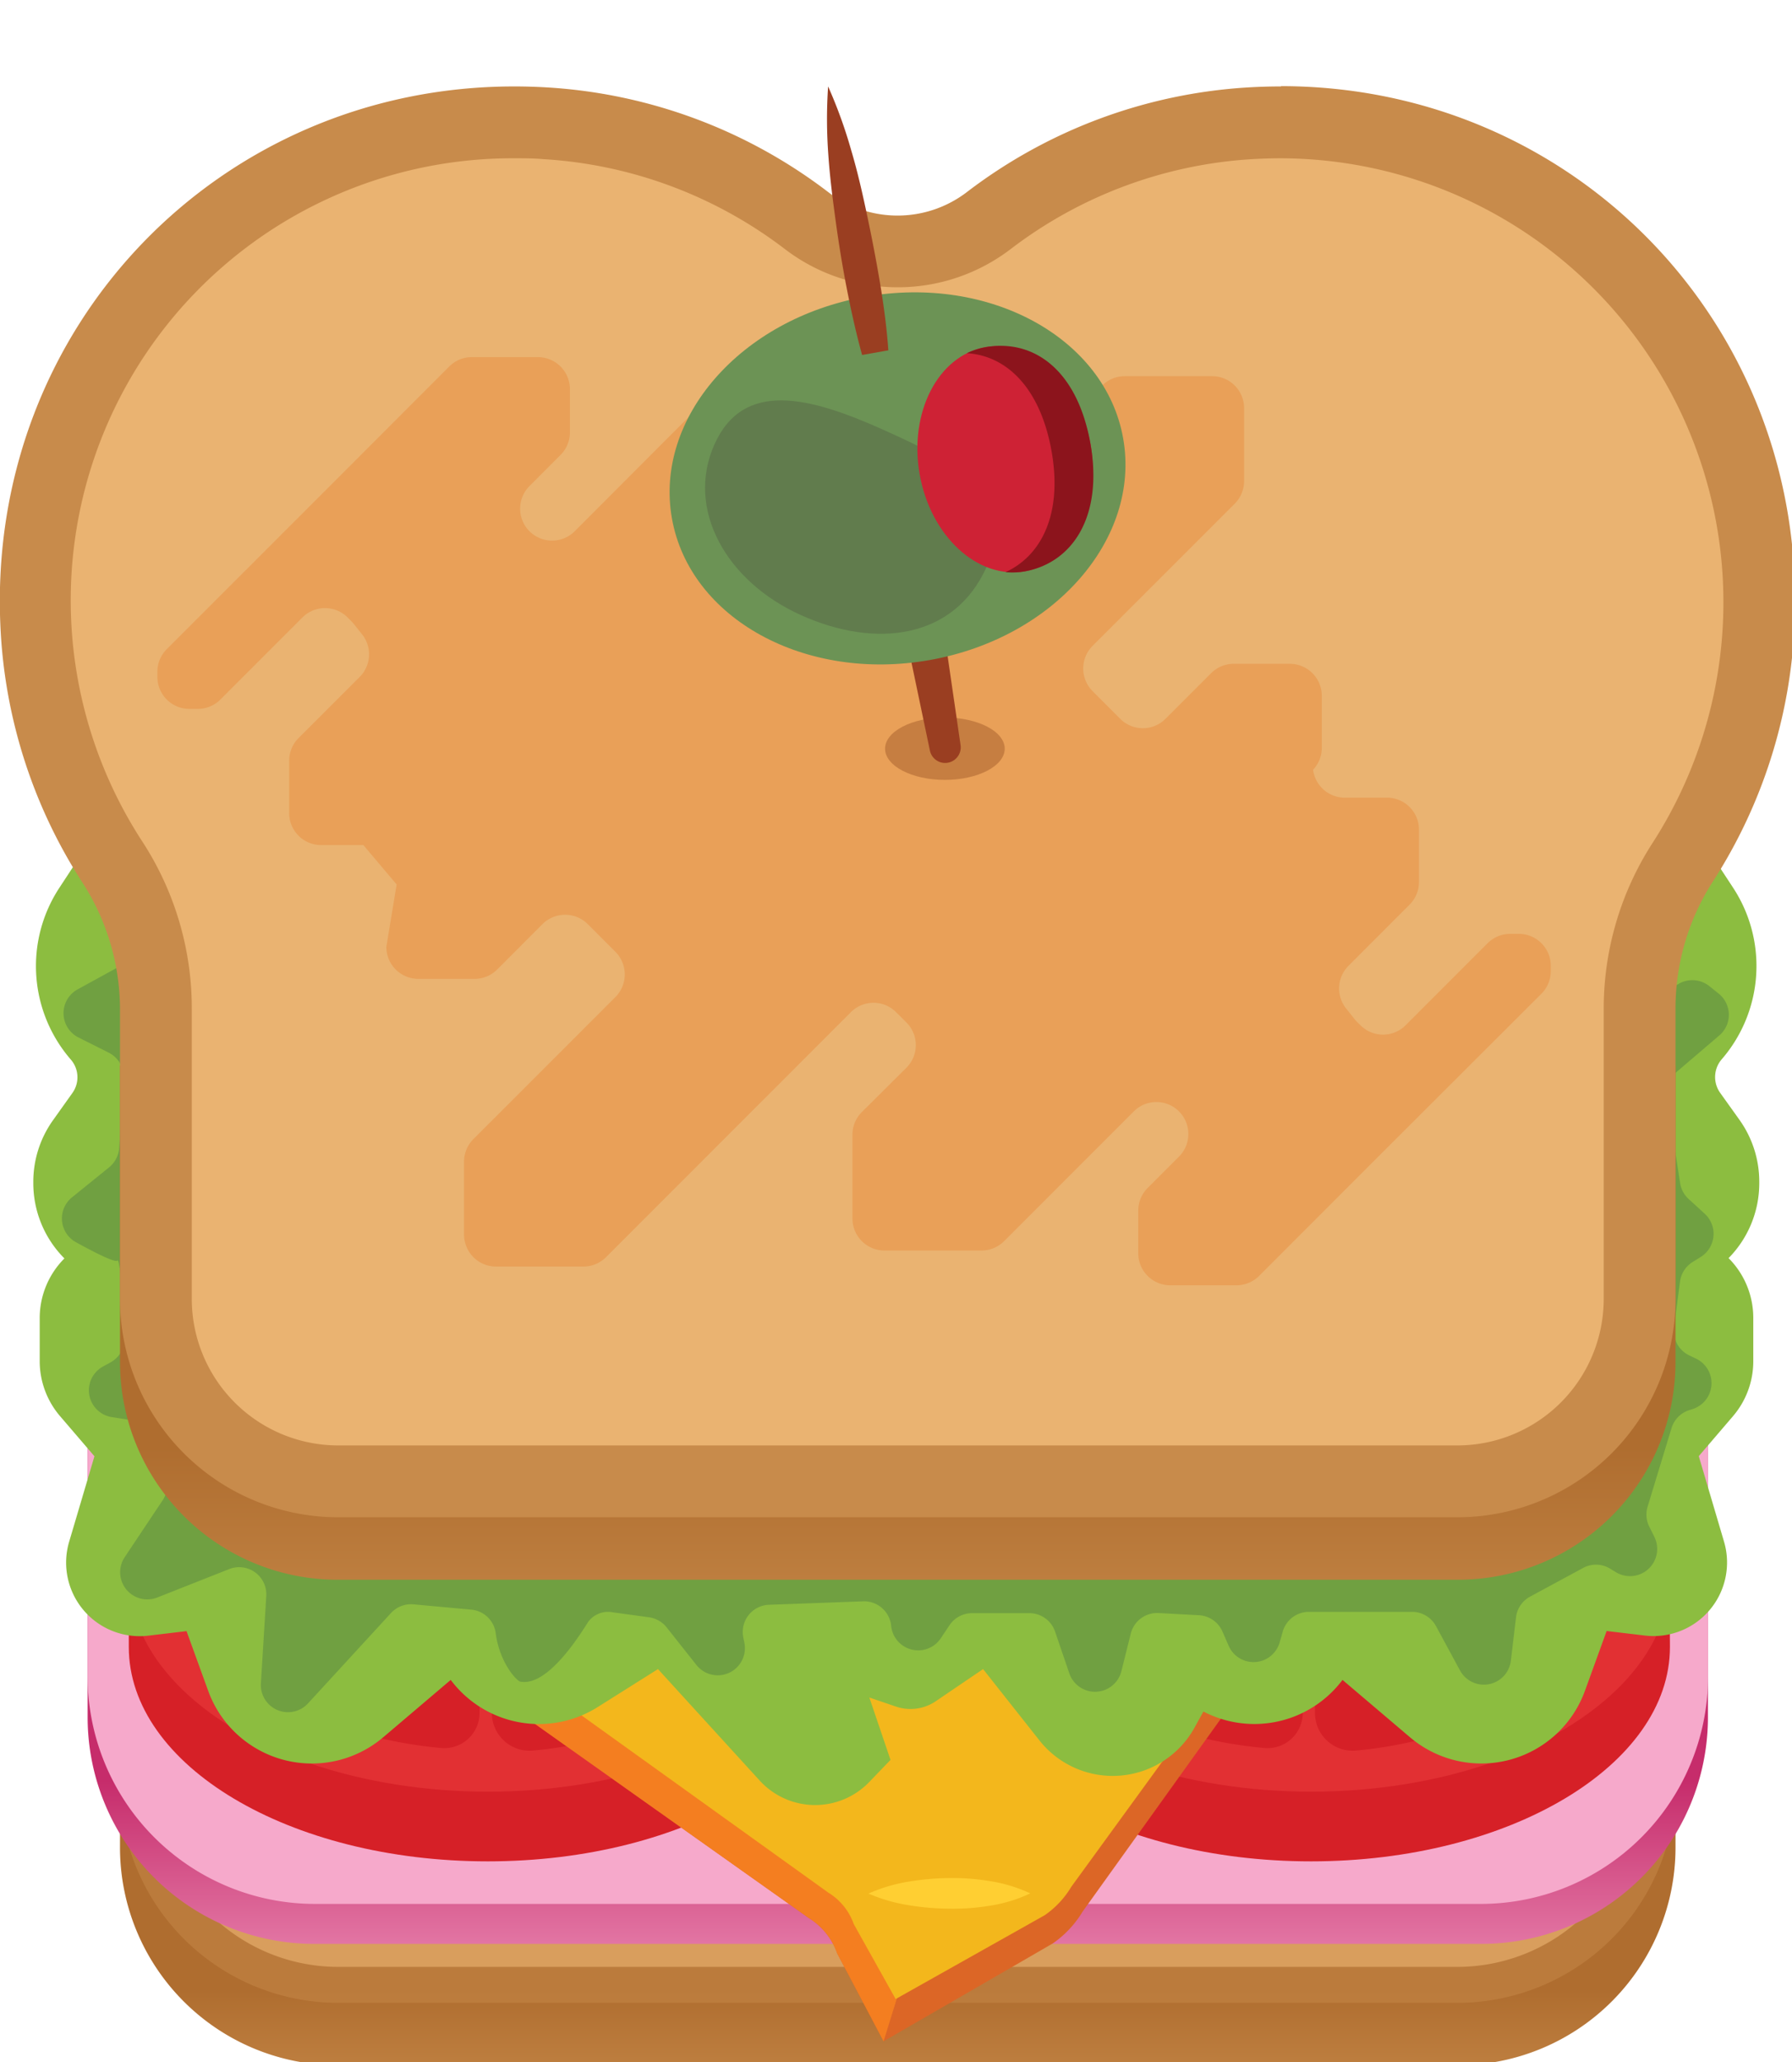 <?xml version="1.0" encoding="UTF-8" standalone="no"?>
<!-- Created with Inkscape (http://www.inkscape.org/) -->

<svg
   width="300"
   height="345"
   viewBox="0 0 79.375 91.281"
   version="1.1"
   id="svg1"
   inkscape:export-filename="baoBun.svg"
   inkscape:export-xdpi="96"
   inkscape:export-ydpi="96"
   sodipodi:docname="sandwich.svg"
   inkscape:version="1.4.2 (ebf0e940, 2025-05-08)"
   xmlns:inkscape="http://www.inkscape.org/namespaces/inkscape"
   xmlns:sodipodi="http://sodipodi.sourceforge.net/DTD/sodipodi-0.dtd"
   xmlns:xlink="http://www.w3.org/1999/xlink"
   xmlns="http://www.w3.org/2000/svg"
   xmlns:svg="http://www.w3.org/2000/svg">
  <sodipodi:namedview
     id="namedview1"
     pagecolor="#505050"
     bordercolor="#ffffff"
     borderopacity="1"
     inkscape:showpageshadow="0"
     inkscape:pageopacity="0"
     inkscape:pagecheckerboard="1"
     inkscape:deskcolor="#505050"
     inkscape:document-units="px"
     inkscape:zoom="1.6695652"
     inkscape:cx="150.03906"
     inkscape:cy="172.5"
     inkscape:current-layer="layer1">
    <inkscape:page
       x="0"
       y="0"
       width="79.375"
       height="91.281"
       id="page2"
       margin="0"
       bleed="0" />
  </sodipodi:namedview>
  <defs
     id="defs1">
    <linearGradient
       id="linear-gradient-38"
       x1="150"
       y1="381.25"
       x2="150"
       y2="186.29"
       gradientUnits="userSpaceOnUse">
      <stop
         offset="0.14"
         stop-color="#c88b4b"
         id="stop1-0" />
      <stop
         offset="0.25"
         stop-color="#af6d2f"
         id="stop2-2" />
    </linearGradient>
    <linearGradient
       inkscape:collect="always"
       xlink:href="#linear-gradient-2"
       id="linearGradient3"
       gradientUnits="userSpaceOnUse"
       x1="150"
       y1="362.47"
       x2="150"
       y2="159.46" />
    <linearGradient
       id="linear-gradient-2"
       x1="150"
       y1="362.47"
       x2="150"
       y2="159.46"
       gradientUnits="userSpaceOnUse">
      <stop
         offset="0.09"
         stop-color="#f6a9cb"
         id="stop3-4" />
      <stop
         offset="0.32"
         stop-color="#c62c6b"
         id="stop4-8" />
    </linearGradient>
    <linearGradient
       id="linear-gradient-3-3"
       x1="150"
       y1="300.15"
       x2="150"
       y2="105.2"
       gradientUnits="userSpaceOnUse">
      <stop
         offset="0.1"
         stop-color="#c88b4b"
         id="stop8" />
      <stop
         offset="0.3"
         stop-color="#af6d2f"
         id="stop9" />
    </linearGradient>
  </defs>
  <g
     inkscape:label="Layer 1"
     inkscape:groupmode="layer"
     id="layer1">
    <g
       id="g30"
       transform="matrix(0.265,0,0,0.265,0.015,0)">
      <path
         class="cls-1"
         d="M 243.66,345 H 56.35 A 36.38,36.38 0 0 1 20,308.62 v -49.48 h 260 v 49.48 A 36.38,36.38 0 0 1 243.66,345 Z"
         id="path6-0"
         style="fill:url(#linear-gradient-38)" />
      <path
         class="cls-2"
         d="M 56.43,328.57 A 30.5,30.5 0 0 1 26,298.11 v -103.5 h 248 v 103.5 a 30.49,30.49 0 0 1 -30.46,30.46 z"
         id="path7-5"
         style="fill:#eab371" />
      <path
         class="cls-3"
         d="m 268,200.61 v 97.5 a 24.48,24.48 0 0 1 -24.46,24.46 H 56.43 A 24.49,24.49 0 0 1 32,298.11 v -97.5 h 236 m 12,-12 H 20 v 109.5 a 36.46,36.46 0 0 0 36.47,36.46 H 243.58 A 36.46,36.46 0 0 0 280,298.11 Z"
         id="path8-2"
         style="fill:#c88b4b;fill-opacity:0.5" />
      <path
         class="cls-4"
         d="M 247.53,324.73 H 52.47 A 37.88,37.88 0 0 1 14.59,286.84 v -51.52 h 270.83 v 51.52 a 37.88,37.88 0 0 1 -37.89,37.89 z"
         id="path9-2"
         style="fill:url(#linearGradient3)" />
      <path
         class="cls-5"
         d="m 14.59,166.05 v 114 a 38,38 0 0 0 38,38 h 194.85 a 38,38 0 0 0 38,-38 v -114 z"
         id="path10-7"
         style="fill:#f6a9cb" />
      <path
         class="cls-6"
         d="m 279.07,275.12 c 0,19.78 -26.85,35.82 -60,35.82 -33.15,0 -60,-16 -60,-35.82 V 263.63 L 279,263.47 Z"
         id="path11-3"
         style="fill:#d62027" />
      <ellipse
         class="cls-7"
         cx="219.1"
         cy="263.47"
         rx="59.97"
         ry="35.83"
         id="ellipse11-79"
         style="fill:#ef4041;fill-opacity:0.5" />
      <path
         class="cls-6"
         d="m 186.82,285.43 a 73.73,73.73 0 0 0 24.42,6.57 5.89,5.89 0 0 0 6.46,-5.87 v -15.51 a 5.89,5.89 0 0 0 -5.89,-5.89 h -34.88 a 5.9,5.9 0 0 0 -4.66,9.5 c 3.22,4.26 8.16,8.11 14.55,11.2 z"
         id="path12-0"
         style="fill:#d62027" />
      <path
         class="cls-6"
         d="m 269.51,262.71 c 0,-8 -5.73,-15.78 -15.62,-21.45 a 6.36,6.36 0 0 0 -7.23,0.61 L 222,262.5 a 6.31,6.31 0 0 0 -2.26,4.83 v 18.82 a 6.3,6.3 0 0 0 7,6.27 70.58,70.58 0 0 0 26.66,-8 c 10.23,-5.67 16.11,-13.6 16.11,-21.71 z"
         id="path13-2"
         style="fill:#d62027" />
      <path
         class="cls-6"
         d="m 141.47,275.12 c 0,19.78 -26.85,35.82 -60,35.82 -33.15,0 -60,-16 -60,-35.82 v -11.49 l 119.94,-0.16 z"
         id="path14-3"
         style="fill:#d62027" />
      <ellipse
         class="cls-7"
         cx="81.5"
         cy="263.47"
         rx="59.97"
         ry="35.83"
         id="ellipse14-9"
         style="fill:#ef4041;fill-opacity:0.5" />
      <path
         class="cls-6"
         d="m 49.22,285.43 a 73.73,73.73 0 0 0 24.42,6.57 5.89,5.89 0 0 0 6.46,-5.87 v -15.51 a 5.89,5.89 0 0 0 -5.89,-5.89 H 39.33 a 5.9,5.9 0 0 0 -4.66,9.5 c 3.22,4.26 8.16,8.11 14.55,11.2 z"
         id="path15-9"
         style="fill:#d62027" />
      <path
         class="cls-6"
         d="m 131.91,262.71 c 0,-8 -5.74,-15.78 -15.62,-21.45 a 6.36,6.36 0 0 0 -7.23,0.61 L 84.42,262.5 a 6.31,6.31 0 0 0 -2.26,4.83 v 18.82 a 6.3,6.3 0 0 0 7,6.27 70.58,70.58 0 0 0 26.66,-8 c 10.18,-5.67 16.09,-13.6 16.09,-21.71 z"
         id="path16-7"
         style="fill:#d62027" />
      <path
         class="cls-8"
         d="m 85.64,285.34 49.47,35.05 a 11.3,11.3 0 0 1 4.77,5.92 l 7.75,14.69 28.27,-16.34 a 17.25,17.25 0 0 0 5,-5.33 l 24.82,-34.61 -60.38,-55.11 z"
         id="path17-0"
         style="fill:#dc6626" />
      <path
         class="cls-9"
         d="m 149.77,295.05 -4.45,-65.48 -59.68,55.77 49.47,35.05 a 11.3,11.3 0 0 1 4.77,5.92 l 7.75,14.69 4.75,-15.32 z"
         id="path18-3"
         style="fill:#f47e20" />
      <path
         class="cls-10"
         d="m 93.2,283.73 45.22,32.45 a 10.09,10.09 0 0 1 4.23,5.24 l 7,12.52 24.91,-14 A 15.25,15.25 0 0 0 179,315.2 l 23.16,-31.84 -54.67,-47.64 z"
         id="path19"
         style="fill:#f3b71c" />
      <path
         class="cls-11"
         d="m 145.1,316.32 a 27.43,27.43 0 0 1 6.76,-2 44.19,44.19 0 0 1 6.76,-0.59 37.66,37.66 0 0 1 6.77,0.51 24.7,24.7 0 0 1 6.76,2.05 24.39,24.39 0 0 1 -6.76,2.06 37.64,37.64 0 0 1 -6.77,0.5 44.18,44.18 0 0 1 -6.76,-0.58 27.9,27.9 0 0 1 -6.76,-1.95 z"
         id="path20-9"
         style="fill:#ffcf32" />
      <path
         class="cls-12"
         d="m 294,197.4 a 17.77,17.77 0 0 0 -3.31,-10.33 l -3.23,-4.52 a 4.53,4.53 0 0 1 0.26,-5.59 23.83,23.83 0 0 0 1.91,-28.66 l -9,-13.71 H 18.87 l -9,13.71 a 23.83,23.83 0 0 0 1.91,28.7 4.51,4.51 0 0 1 0.26,5.59 l -3.22,4.52 A 17.7,17.7 0 0 0 5.51,197.4 v 0.24 a 17.81,17.81 0 0 0 5.2,12.58 14.11,14.11 0 0 0 -4.13,10 v 7.23 a 14.14,14.14 0 0 0 3.42,9.14 l 5.73,6.68 -4.23,14.28 a 12.29,12.29 0 0 0 13.22,15.69 l 6.4,-0.76 3.63,10 A 18.43,18.43 0 0 0 64,290.21 l 11.28,-9.58 a 18.43,18.43 0 0 0 24.56,4.54 l 10.08,-6.35 17,18.62 a 12.55,12.55 0 0 0 18.33,0.23 l 3.54,-3.68 -3.54,-10.42 4.47,1.52 a 7.5,7.5 0 0 0 6.63,-0.9 l 7.91,-5.37 9.41,11.9 a 15.62,15.62 0 0 0 25.93,-2.11 l 1.49,-2.7 a 18.43,18.43 0 0 0 23.25,-5.28 l 11.28,9.58 a 18.42,18.42 0 0 0 29.24,-7.75 l 3.63,-10 6.4,0.76 a 12.29,12.29 0 0 0 13.22,-15.69 l -4.22,-14.28 5.72,-6.68 A 14.08,14.08 0 0 0 293,227.4 v -7.23 a 14.11,14.11 0 0 0 -4.13,-10 17.82,17.82 0 0 0 5.13,-12.53 z"
         id="path21-8"
         style="fill:#8cbd40" />
      <path
         class="cls-13"
         d="m 19.8,161.5 -6.91,3.79 a 4.54,4.54 0 0 0 0.13,8 l 5.12,2.57 a 4.55,4.55 0 0 1 2.48,4.35 l -0.76,11.55 a 4.56,4.56 0 0 1 -1.69,3.25 L 12,200 a 4.53,4.53 0 0 0 0.65,7.52 c 3.17,1.74 6.53,3.44 6.89,3.06 0.52,-0.54 1,8.17 1.21,12.84 a 4.52,4.52 0 0 1 -2.37,4.19 l -1.19,0.65 a 4.53,4.53 0 0 0 1.46,8.47 l 3.17,0.5 a 4.54,4.54 0 0 1 3.59,3 l 2.23,6.39 a 4.54,4.54 0 0 1 -0.51,4 l -6.34,9.5 a 4.54,4.54 0 0 0 5.45,6.74 l 12,-4.74 a 4.54,4.54 0 0 1 6.21,4.5 l -0.9,14.59 a 4.54,4.54 0 0 0 7.87,3.35 L 65.35,269.4 A 4.58,4.58 0 0 1 69,268 l 9.71,0.89 a 4.53,4.53 0 0 1 4.09,3.94 c 0.62,4.87 3.55,8.11 4.21,8.11 0.66,0 4.3,1.16 11.24,-10 a 4.13,4.13 0 0 1 4.12,-1.6 l 6,0.82 a 4.58,4.58 0 0 1 3,1.69 l 5,6.31 a 4.54,4.54 0 0 0 8,-3.7 l -0.19,-0.95 a 4.54,4.54 0 0 1 4.28,-5.43 l 15.75,-0.58 a 4.55,4.55 0 0 1 4.69,4.1 v 0 a 4.54,4.54 0 0 0 8.29,2.08 l 1.47,-2.2 a 4.53,4.53 0 0 1 3.77,-2 H 172 a 4.53,4.53 0 0 1 4.29,3.06 l 2.39,7 a 4.54,4.54 0 0 0 8.7,-0.37 l 1.57,-6.28 a 4.54,4.54 0 0 1 4.65,-3.43 l 6.69,0.36 a 4.55,4.55 0 0 1 4,2.77 l 1,2.29 a 4.54,4.54 0 0 0 8.55,-0.53 l 0.51,-1.78 a 4.54,4.54 0 0 1 4.37,-3.31 h 17.25 a 4.55,4.55 0 0 1 4,2.39 l 4,7.38 a 4.54,4.54 0 0 0 8.51,-1.61 l 0.86,-7.24 a 4.52,4.52 0 0 1 2.35,-3.46 l 8.84,-4.78 A 4.51,4.51 0 0 1 269,262 l 1,0.61 a 4.54,4.54 0 0 0 6.47,-5.86 l -0.86,-1.74 a 4.53,4.53 0 0 1 -0.27,-3.33 l 4,-13.13 a 4.53,4.53 0 0 1 3,-3 l 0.5,-0.16 a 4.54,4.54 0 0 0 0.61,-8.42 l -1.17,-0.56 a 4.55,4.55 0 0 1 -2.53,-4.66 l 1,-7.64 a 4.55,4.55 0 0 1 2.08,-3.27 l 1.41,-0.88 a 4.55,4.55 0 0 0 0.65,-7.2 l -2.69,-2.46 a 4.54,4.54 0 0 1 -1.43,-2.66 l -2.21,-14.36 a 4.58,4.58 0 0 1 1.54,-4.14 l 7.21,-6.16 a 4.53,4.53 0 0 0 -0.1,-7 l -1.55,-1.24 a 4.54,4.54 0 0 0 -5.86,0.14 l -14.3,12.67 A 4.56,4.56 0 0 0 264,181 v 56.12 a 4.55,4.55 0 0 1 -1.33,3.21 l -14.39,14.39 a 4.55,4.55 0 0 1 -3.21,1.33 H 70.53 a 4.48,4.48 0 0 1 -1.77,-0.36 L 42.41,244.47 a 4.48,4.48 0 0 1 -2.53,-2.72 l -6.44,-19 a 4.51,4.51 0 0 1 -0.24,-1.46 v -55.81 a 4.54,4.54 0 0 0 -4.54,-4.54 H 22 a 4.62,4.62 0 0 0 -2.2,0.56 z"
         id="path22-6"
         style="fill:#70a041" />
      <path
         class="cls-14"
         d="M 243.66,263.9 H 56.35 A 36.38,36.38 0 0 1 20,227.52 V 178 h 260 v 49.48 a 36.38,36.38 0 0 1 -36.34,36.42 z"
         id="path23-5"
         style="fill:url(#linear-gradient-3-3)" />
      <path
         class="cls-2"
         d="M 56.43,247.47 A 30.5,30.5 0 0 1 26,217 V 168.49 A 45,45 0 0 0 18.77,144 79.84,79.84 0 0 1 85.94,20.44 c 1.69,0 3.41,0 5.12,0.15 a 79.7,79.7 0 0 1 43.68,16.24 25.08,25.08 0 0 0 30.53,0 A 79.67,79.67 0 0 1 209,20.59 c 1.7,-0.1 3.43,-0.15 5.12,-0.15 a 80.17,80.17 0 0 1 67.12,123.56 45,45 0 0 0 -7.2,24.48 V 217 a 30.49,30.49 0 0 1 -30.46,30.46 z"
         id="path24-7"
         style="fill:#eab371" />
      <path
         class="cls-3"
         d="M 214.07,26.44 A 74.17,74.17 0 0 1 276.2,140.76 51,51 0 0 0 268,168.49 V 217 a 24.48,24.48 0 0 1 -24.46,24.46 H 56.43 A 24.49,24.49 0 0 1 32,217 V 168.49 A 51,51 0 0 0 23.85,140.76 73.84,73.84 0 0 1 85.93,26.44 v 0 c 1.58,0 3.19,0 4.77,0.14 a 73.72,73.72 0 0 1 40.4,15 31.08,31.08 0 0 0 37.81,0 73.72,73.72 0 0 1 40.4,-15 c 1.59,-0.09 3.19,-0.14 4.76,-0.14 m 0,-12 c -1.81,0 -3.64,0.05 -5.48,0.16 a 85.75,85.75 0 0 0 -47,17.46 19.08,19.08 0 0 1 -23.25,0 85.75,85.75 0 0 0 -47,-17.46 c -1.84,-0.11 -3.67,-0.16 -5.48,-0.16 -49.12,0 -88,40 -85.86,89.88 a 85.74,85.74 0 0 0 13.65,43 39.11,39.11 0 0 1 6.35,21.17 V 217 a 36.46,36.46 0 0 0 36.47,36.46 H 243.58 A 36.46,36.46 0 0 0 280,217 v -48.51 a 39.12,39.12 0 0 1 6.24,-21.22 85.83,85.83 0 0 0 13.65,-43 C 302,54.4 263.14,14.39 214.03,14.39 Z"
         id="path25-6"
         style="fill:#c88b4b;fill-opacity:1" />
      <path
         class="cls-15"
         d="m 253.81,156 h -1.43 a 5.34,5.34 0 0 0 -3.78,1.56 l -13.71,13.71 a 5.33,5.33 0 0 1 -7.55,0 l -0.62,-0.61 a 4.81,4.81 0 0 1 -0.42,-0.48 l -1.39,-1.76 a 5.34,5.34 0 0 1 0.43,-7.08 l 10.22,-10.23 a 5.34,5.34 0 0 0 1.56,-3.77 v -8.75 a 5.34,5.34 0 0 0 -5.34,-5.34 h -7.06 a 5.35,5.35 0 0 1 -5.3,-4.66 5.33,5.33 0 0 0 1.46,-3.65 v -8.7 a 5.35,5.35 0 0 0 -5.34,-5.35 h -9.39 a 5.35,5.35 0 0 0 -3.78,1.57 l -7.62,7.62 a 5.34,5.34 0 0 1 -7.56,0 l -4.63,-4.63 a 5.35,5.35 0 0 1 0,-7.55 l 23.77,-23.76 a 5.36,5.36 0 0 0 1.56,-3.78 V 68.18 a 5.34,5.34 0 0 0 -5.34,-5.34 h -14.61 a 5.34,5.34 0 0 0 -3.77,1.56 l -40.94,40.94 a 5.35,5.35 0 0 1 -7.55,0 L 134,103.61 a 5.36,5.36 0 0 1 0,-7.56 l 7.42,-7.41 a 5.34,5.34 0 0 0 1.56,-3.78 v -14 a 5.34,5.34 0 0 0 -5.34,-5.34 H 121.4 a 5.34,5.34 0 0 0 -3.77,1.56 L 96,88.75 a 5.35,5.35 0 0 1 -7.55,0 v 0 a 5.34,5.34 0 0 1 0,-7.56 L 93.63,76 A 5.3,5.3 0 0 0 95.2,72.23 V 65 A 5.34,5.34 0 0 0 89.86,59.66 H 78.79 A 5.3,5.3 0 0 0 75,61.26 L 55.87,80.4 v 0 l -28.06,28.05 a 5.34,5.34 0 0 0 -1.56,3.78 v 0.85 a 5.34,5.34 0 0 0 5.34,5.34 H 33 a 5.34,5.34 0 0 0 3.78,-1.56 l 13.71,-13.71 a 5.34,5.34 0 0 1 7.56,0 l 0.61,0.61 a 6.14,6.14 0 0 1 0.42,0.47 l 1.41,1.77 a 5.35,5.35 0 0 1 -0.42,7.08 L 49.84,123.3 a 5.34,5.34 0 0 0 -1.56,3.78 v 8.75 a 5.34,5.34 0 0 0 5.34,5.34 h 7.06 l 5.56,6.58 -1.72,10.43 a 5.34,5.34 0 0 0 5.34,5.34 h 9.39 A 5.34,5.34 0 0 0 83,162 l 7.62,-7.63 a 5.36,5.36 0 0 1 7.56,0 l 4.63,4.63 a 5.36,5.36 0 0 1 0,7.56 l -23.73,23.72 a 5.31,5.31 0 0 0 -1.57,3.78 v 12.17 a 5.35,5.35 0 0 0 5.34,5.35 h 14.61 a 5.37,5.37 0 0 0 3.78,-1.57 l 40.93,-40.93 a 5.33,5.33 0 0 1 7.55,0 l 1.73,1.72 a 5.34,5.34 0 0 1 0,7.56 l -7.45,7.41 a 5.31,5.31 0 0 0 -1.57,3.78 v 14 a 5.35,5.35 0 0 0 5.34,5.35 H 164 a 5.35,5.35 0 0 0 3.78,-1.57 l 21.67,-21.67 a 5.342,5.342 0 0 1 7.56,7.55 l -5.24,5.24 a 5.35,5.35 0 0 0 -1.57,3.78 v 7.14 a 5.35,5.35 0 0 0 5.35,5.34 h 11.06 a 5.38,5.38 0 0 0 3.78,-1.56 L 229.53,194 v 0 l 28.06,-28 a 5.34,5.34 0 0 0 1.56,-3.78 v -0.84 A 5.34,5.34 0 0 0 253.81,156 Z"
         id="path26-2"
         style="fill:#e9a058" />
      <ellipse
         class="cls-16"
         cx="157.88"
         cy="125.07"
         rx="10"
         ry="5.21"
         id="ellipse26"
         style="fill:#c67e41" />
      <path
         class="cls-17"
         d="m 155.84,92.47 4.66,32 a 2.61,2.61 0 0 1 -2.12,2.94 v 0 a 2.6,2.6 0 0 1 -3,-2 l -6.63,-31.67 z"
         id="path27-7"
         style="fill:#9a3e21" />
      <ellipse
         class="cls-18"
         cx="149.96"
         cy="79.92"
         rx="38.3"
         ry="30.82"
         transform="rotate(-10.05,149.932,79.885)"
         id="ellipse27"
         style="fill:#6c9355" />
      <path
         class="cls-19"
         d="m 164.85,94.71 c -5.38,12 -18.42,13.71 -31,8.06 C 121.27,97.12 114.52,85 119.37,74.22 c 4.85,-10.78 15.85,-8 28.41,-2.34 12.56,5.66 22.46,10.87 17.07,22.83 z"
         id="path28-0"
         style="fill:#617c4d" />
      <ellipse
         class="cls-20"
         cx="167.94"
         cy="76.73"
         rx="14.5"
         ry="19.01"
         transform="rotate(-10.05,167.861,76.706)"
         id="ellipse28"
         style="fill:#ce2235" />
      <path
         class="cls-21"
         d="m 164.62,58 a 12.92,12.92 0 0 0 -3.07,1 c 6.74,0.42 12.3,5.9 14.16,16.38 1.86,10.48 -1.71,17.47 -7.71,20.2 a 12,12 0 0 0 3.22,-0.13 c 7.87,-1.4 13.13,-9 11,-21.25 -2.13,-12.25 -9.36,-17.65 -17.6,-16.2 z"
         id="path29-3"
         style="fill:#8c141c" />
      <path
         class="cls-17"
         d="m 138.36,14.44 a 79.39,79.39 0 0 1 3.89,10.77 c 1.08,3.63 1.9,7.31 2.68,11 0.78,3.69 1.49,7.38 2.11,11.09 0.62,3.71 1.12,7.45 1.39,11.22 l -4.39,0.78 c -1,-3.64 -1.82,-7.32 -2.54,-11 -0.72,-3.68 -1.33,-7.4 -1.84,-11.13 -0.51,-3.73 -1,-7.47 -1.26,-11.25 a 81,81 0 0 1 -0.04,-11.48 z"
         id="path30-9"
         style="fill:#9a3e21" />
    </g>
  </g>
</svg>
